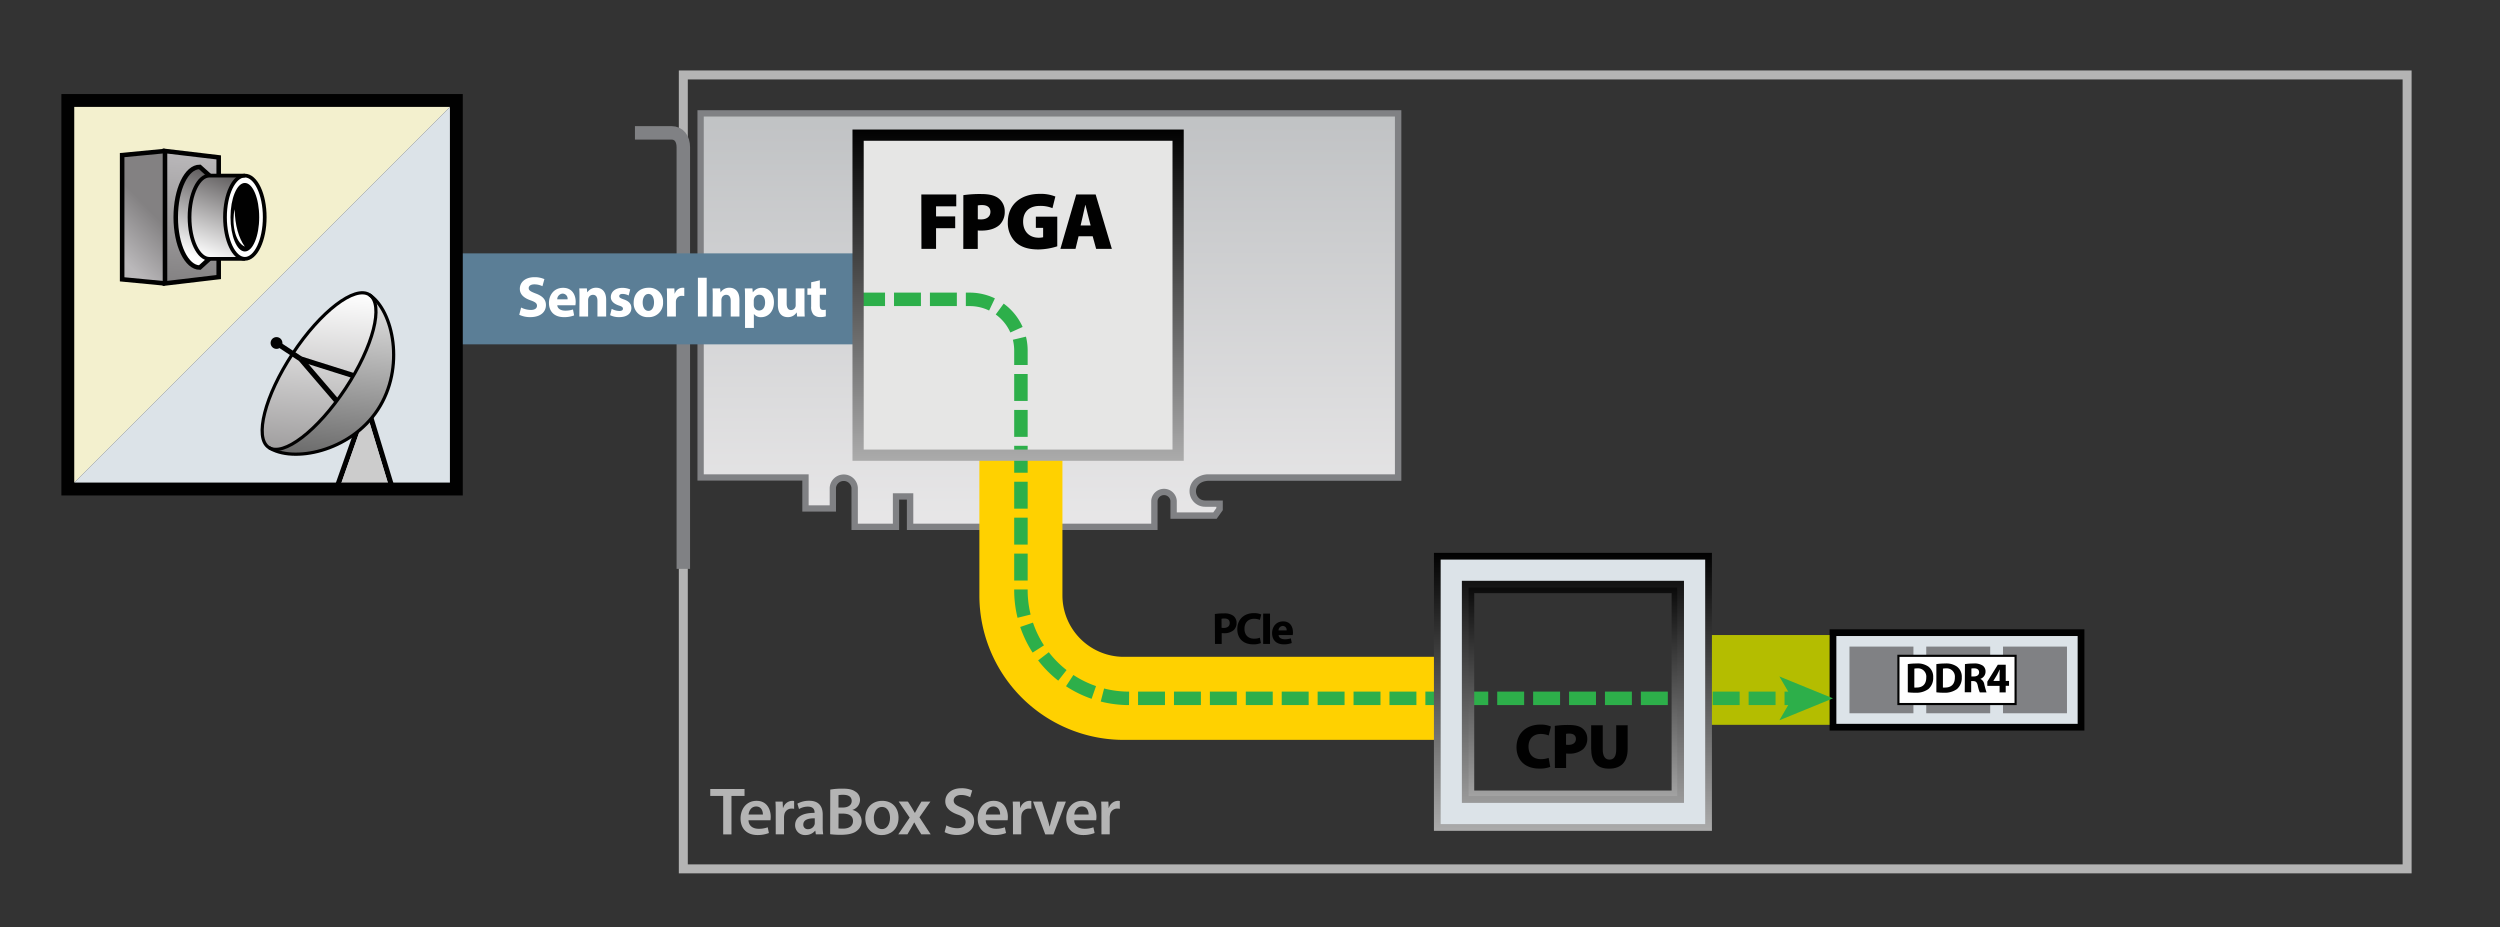 <svg xmlns="http://www.w3.org/2000/svg" xmlns:xlink="http://www.w3.org/1999/xlink" width="1113.72" height="413.12" viewBox="0 0 1113.72 413.12"><rect x="0" y="0" width="1113.72" height="413.12" fill="#333333" stroke="none"/><defs><linearGradient id="a" x1="467.47" y1="234.7" x2="467.47" y2="50.51" gradientUnits="userSpaceOnUse"><stop offset="0" stop-color="#e8e7e8"></stop><stop offset="1" stop-color="#c0c2c4"></stop></linearGradient><linearGradient id="b" x1="144.83" y1="129.19" x2="135.44" y2="255.28" gradientTransform="translate(201.76 -44.4) rotate(56.56)" gradientUnits="userSpaceOnUse"><stop offset="0" stop-color="#fff"></stop><stop offset="1" stop-color="#595657"></stop></linearGradient><linearGradient id="c" x1="152.32" y1="115.39" x2="141.03" y2="266.86" gradientUnits="userSpaceOnUse"><stop offset="0" stop-color="#fff"></stop><stop offset="1"></stop></linearGradient><linearGradient id="d" x1="50.29" y1="110.79" x2="67.42" y2="94.36" gradientUnits="userSpaceOnUse"><stop offset="0" stop-color="#bab8ba"></stop><stop offset="1" stop-color="#838182"></stop></linearGradient><linearGradient id="e" x1="87.48" y1="68.31" x2="83.11" y2="126.99" xlink:href="#d"></linearGradient><linearGradient id="f" x1="81.87" y1="112.59" x2="95.64" y2="75.82" gradientTransform="matrix(1, 0, 0, 1, 0, 0)" xlink:href="#b"></linearGradient><linearGradient id="g" x1="92.14" y1="115.17" x2="106.36" y2="77.21" gradientTransform="matrix(1, 0, 0, 1, 0, 0)" xlink:href="#b"></linearGradient><linearGradient id="h" x1="453.56" y1="205.28" x2="453.56" y2="57.71" gradientUnits="userSpaceOnUse"><stop offset="0" stop-color="#ababab"></stop><stop offset="1" stop-color="#010101"></stop></linearGradient><linearGradient id="i" x1="700.72" y1="360.18" x2="700.72" y2="256.24" xlink:href="#h"></linearGradient><linearGradient id="j" x1="700.72" y1="370.13" x2="700.72" y2="246.29" xlink:href="#h"></linearGradient></defs><line x1="816.57" y1="302.9" x2="761.14" y2="302.9" fill="none" stroke="#b4bd00" stroke-miterlimit="10" stroke-width="40"></line><rect x="816.57" y="281.84" width="110.5" height="42.12" fill="#dce3e8" stroke="#010101" stroke-miterlimit="10" stroke-width="3"></rect><rect x="858.12" y="288.05" width="28.49" height="29.7" transform="translate(1744.73 605.8) rotate(180)" fill="#808184"></rect><rect x="892.32" y="288.05" width="28.49" height="29.7" transform="translate(1813.13 605.8) rotate(180)" fill="#808184"></rect><rect x="823.92" y="288.05" width="28.49" height="29.7" transform="translate(1676.33 605.8) rotate(180)" fill="#808184"></rect><rect x="304.41" y="33.39" width="767.93" height="353.68" fill="none" stroke="#b4b4b4" stroke-miterlimit="10" stroke-width="4"></rect><path d="M405.45,234.7V221.15h-6.29V234.7H380.75V217.29a4.88,4.88,0,0,0-9.72,0v9.23h-12.2v-13.8H312.11V50.51H622.83V212.72H538.71a8.08,8.08,0,0,0-5.49,1.82,5.65,5.65,0,0,0-1.88,4.22,5.47,5.47,0,0,0,5.62,5.56h6.35v2.44l-2.06,2.88H522.83v-6.55a4.29,4.29,0,0,0-8.56,0V234.7Z" fill="url(#a)"></path><path d="M621.42,51.92V211.31H538.71a9.32,9.32,0,0,0-6.43,2.18,7,7,0,0,0-2.35,5.27,6.93,6.93,0,0,0,7,7h4.94v.58l-1.37,1.92H524.24v-5.14a5.7,5.7,0,0,0-11.38,0V233.3h-106V219.74h-9.1V233.3H382.16v-16a6.28,6.28,0,0,0-12.54,0v7.82h-9.38v-13.8H313.52V51.92h307.9m2.82-2.82H310.71v165h46.71v13.81h15V217.29a3.48,3.48,0,0,1,6.9,0v18.82h21.22V222.56H404v13.55H515.68v-13a2.89,2.89,0,0,1,5.74,0v8H542l2.74-3.84v-4.3H537c-5.52,0-6.28-8.79,1.75-8.79h85.53V49.1Z" fill="#808184"></path><path d="M322.17,354.57h-5.76v-3.09h15.27v3.09h-5.82V371.7h-3.69Z" fill="#b4b4b4"></path><path d="M333.45,365.43c.09,2.64,2.16,3.78,4.5,3.78a11,11,0,0,0,4.05-.66l.54,2.55a13.76,13.76,0,0,1-5.1.9c-4.74,0-7.53-2.91-7.53-7.38,0-4.05,2.46-7.86,7.14-7.86s6.3,3.9,6.3,7.11a9.08,9.08,0,0,1-.12,1.56Zm6.42-2.58c0-1.35-.57-3.57-3-3.57-2.28,0-3.24,2.07-3.39,3.57Z" fill="#b4b4b4"></path><path d="M345.57,361.8c0-2,0-3.39-.12-4.71h3.21l.12,2.79h.12a4.36,4.36,0,0,1,4-3.12,3.88,3.88,0,0,1,.87.09v3.48a5.13,5.13,0,0,0-1.08-.12,3.25,3.25,0,0,0-3.3,2.79,6.33,6.33,0,0,0-.12,1.14v7.56h-3.69Z" fill="#b4b4b4"></path><path d="M363.45,371.7l-.24-1.62h-.09A5.43,5.43,0,0,1,358.8,372a4.34,4.34,0,0,1-4.59-4.35c0-3.69,3.27-5.55,8.67-5.52v-.24c0-1-.39-2.55-3-2.55a7.74,7.74,0,0,0-3.93,1.08l-.72-2.4a10.52,10.52,0,0,1,5.28-1.29c4.68,0,6,3,6,6.15v5.28a23.43,23.43,0,0,0,.21,3.51Zm-.48-7.14c-2.61-.06-5.1.51-5.1,2.73a1.94,1.94,0,0,0,2.1,2.1,3,3,0,0,0,2.88-2,2.65,2.65,0,0,0,.12-.81Z" fill="#b4b4b4"></path><path d="M369.87,351.75a30.85,30.85,0,0,1,5.37-.42c2.73,0,4.41.33,5.79,1.29a4.26,4.26,0,0,1,2.1,3.78,4.7,4.7,0,0,1-3.36,4.38v.06a5.1,5.1,0,0,1,4.08,5,5.25,5.25,0,0,1-2,4.17c-1.44,1.26-3.81,1.89-7.5,1.89a35.75,35.75,0,0,1-4.53-.27Zm3.66,8h1.89c2.55,0,4-1.2,4-2.91,0-1.89-1.44-2.76-3.78-2.76a10,10,0,0,0-2.1.15Zm0,9.3a16.3,16.3,0,0,0,2,.09c2.37,0,4.47-.9,4.47-3.39s-2-3.3-4.59-3.3h-1.83Z" fill="#b4b4b4"></path><path d="M400.29,364.26c0,5.37-3.78,7.77-7.5,7.77-4.14,0-7.32-2.85-7.32-7.53s3.15-7.74,7.56-7.74S400.29,359.82,400.29,364.26Zm-11,.15c0,2.82,1.38,4.95,3.63,4.95,2.1,0,3.57-2.07,3.57-5,0-2.28-1-4.89-3.54-4.89S389.28,362,389.28,364.41Z" fill="#b4b4b4"></path><path d="M404.46,357.09l1.74,2.76c.48.78.9,1.5,1.32,2.25h.09c.42-.81.84-1.56,1.26-2.31l1.62-2.7h4l-4.89,7,5,7.59h-4.17l-1.8-2.91c-.48-.78-.9-1.56-1.32-2.37h-.06c-.42.84-.84,1.56-1.32,2.37l-1.68,2.91h-4.08l5.07-7.44-4.89-7.17Z" fill="#b4b4b4"></path><path d="M421.59,367.68a10.21,10.21,0,0,0,4.88,1.29c2.37,0,3.7-1.11,3.7-2.76s-1-2.43-3.61-3.36c-3.32-1.2-5.45-3-5.45-5.88,0-3.3,2.76-5.82,7.14-5.82a10.66,10.66,0,0,1,4.85,1l-.89,3a8.61,8.61,0,0,0-4-1c-2.34,0-3.35,1.26-3.35,2.43,0,1.56,1.17,2.28,3.86,3.33,3.52,1.32,5.23,3.09,5.23,6,0,3.24-2.46,6.06-7.68,6.06a12,12,0,0,1-5.46-1.26Z" fill="#b4b4b4"></path><path d="M439.14,365.43c.08,2.64,2.16,3.78,4.5,3.78a11,11,0,0,0,4-.66l.54,2.55a13.7,13.7,0,0,1-5.09.9c-4.74,0-7.54-2.91-7.54-7.38,0-4.05,2.46-7.86,7.14-7.86s6.3,3.9,6.3,7.11a10.54,10.54,0,0,1-.11,1.56Zm6.41-2.58c0-1.35-.57-3.57-3-3.57-2.27,0-3.23,2.07-3.38,3.57Z" fill="#b4b4b4"></path><path d="M451.26,361.8c0-2,0-3.39-.12-4.71h3.2l.13,2.79h.11a4.36,4.36,0,0,1,4-3.12,3.88,3.88,0,0,1,.87.09v3.48a5.13,5.13,0,0,0-1.08-.12,3.25,3.25,0,0,0-3.3,2.79,7.39,7.39,0,0,0-.12,1.14v7.56h-3.68Z" fill="#b4b4b4"></path><path d="M464.18,357.09l2.37,7.41c.42,1.29.72,2.46,1,3.66h.09c.27-1.2.6-2.34,1-3.66l2.31-7.41h3.9l-5.58,14.61h-3.63l-5.43-14.61Z" fill="#b4b4b4"></path><path d="M478.55,365.43c.09,2.64,2.16,3.78,4.5,3.78a11,11,0,0,0,4.05-.66l.54,2.55a13.76,13.76,0,0,1-5.1.9c-4.74,0-7.53-2.91-7.53-7.38,0-4.05,2.46-7.86,7.14-7.86s6.3,3.9,6.3,7.11a9.08,9.08,0,0,1-.12,1.56Zm6.42-2.58c0-1.35-.57-3.57-3-3.57-2.28,0-3.24,2.07-3.39,3.57Z" fill="#b4b4b4"></path><path d="M490.67,361.8c0-2,0-3.39-.12-4.71h3.21l.12,2.79H494a4.36,4.36,0,0,1,4-3.12,3.88,3.88,0,0,1,.87.09v3.48a5.13,5.13,0,0,0-1.08-.12,3.25,3.25,0,0,0-3.3,2.79,6.33,6.33,0,0,0-.12,1.14v7.56h-3.69Z" fill="#b4b4b4"></path><path d="M282.86,59.18h16.22c3.41,0,5.33,2.61,5.33,6.43v187.8" fill="none" stroke="#808184" stroke-miterlimit="10" stroke-width="6"></path><path d="M640.3,311.11H500.67a45.87,45.87,0,0,1-45.87-45.87V202.78" fill="none" stroke="#ffd100" stroke-miterlimit="10" stroke-width="37"></path><path d="M690.62,341.64a13,13,0,0,1-4.8.76c-7.1,0-10.23-4.43-10.23-9.48,0-6.71,4.9-10.12,10.57-10.12a11.32,11.32,0,0,1,4.77.85l-1,4a9.24,9.24,0,0,0-3.52-.68c-2.94,0-5.47,1.72-5.47,5.62,0,3.46,2,5.61,5.55,5.61a10.48,10.48,0,0,0,3.41-.57Z" fill="#010101"></path><path d="M692.65,323.37a39.24,39.24,0,0,1,6.28-.4c2.74,0,4.68.48,6,1.5a5.66,5.66,0,0,1,2.17,4.59,6.22,6.22,0,0,1-1.83,4.68,9.37,9.37,0,0,1-6.35,2c-.48,0-.93,0-1.24-.06v6.46h-5Zm5,8.4a10.62,10.62,0,0,0,1.16.05c2,0,3.24-1,3.24-2.65,0-1.41-1-2.36-2.87-2.36a7.66,7.66,0,0,0-1.53.11Z" fill="#010101"></path><path d="M714,323.11v10.77c0,2.88,1,4.52,3,4.52s3-1.5,3-4.52V323.11h5.1V333.6c0,5.87-2.93,8.83-8.26,8.83s-8-2.85-8-9V323.11Z" fill="#010101"></path><rect x="203.3" y="112.87" width="178.98" height="40.53" fill="#5b7e96"></rect><path d="M232.15,137a9.92,9.92,0,0,0,4.33,1.08c1.79,0,2.74-.74,2.74-1.87s-.82-1.69-2.9-2.43c-2.87-1-4.74-2.59-4.74-5.1,0-3,2.46-5.2,6.53-5.2a10.59,10.59,0,0,1,4.41.87l-.87,3.15a8.24,8.24,0,0,0-3.61-.82c-1.69,0-2.51.77-2.51,1.66,0,1.11,1,1.59,3.2,2.44,3.05,1.13,4.48,2.71,4.48,5.15,0,2.89-2.23,5.35-7,5.35a11.25,11.25,0,0,1-4.89-1.05Z" fill="#fff"></path><path d="M248.26,136c.13,1.62,1.72,2.39,3.54,2.39a10.85,10.85,0,0,0,3.46-.52l.51,2.64a12.2,12.2,0,0,1-4.54.77c-4.25,0-6.68-2.46-6.68-6.38,0-3.17,2-6.68,6.33-6.68,4,0,5.58,3.15,5.58,6.25a9.28,9.28,0,0,1-.13,1.53Zm4.59-2.66a2.26,2.26,0,0,0-2.21-2.54,2.56,2.56,0,0,0-2.4,2.54Z" fill="#fff"></path><path d="M258.15,132.47c0-1.57,0-2.9-.1-4h3.38l.18,1.71h.08a4.59,4.59,0,0,1,3.87-2c2.56,0,4.48,1.69,4.48,5.38V141h-3.89v-6.95c0-1.61-.57-2.71-2-2.71a2.08,2.08,0,0,0-2,1.46,2.71,2.71,0,0,0-.15,1V141h-3.9Z" fill="#fff"></path><path d="M272.5,137.59a7.73,7.73,0,0,0,3.36.95c1.18,0,1.66-.41,1.66-1s-.38-1-1.84-1.44c-2.59-.87-3.59-2.28-3.56-3.76,0-2.34,2-4.1,5.1-4.1a8.46,8.46,0,0,1,3.53.71l-.69,2.69a6.25,6.25,0,0,0-2.72-.71c-.94,0-1.48.38-1.48,1s.49.9,2,1.44c2.38.82,3.38,2,3.41,3.86,0,2.34-1.84,4.05-5.43,4.05a8.92,8.92,0,0,1-4.05-.87Z" fill="#fff"></path><path d="M295.38,134.59a6.28,6.28,0,0,1-6.61,6.69,6.14,6.14,0,0,1-6.48-6.46c0-4,2.67-6.63,6.69-6.63A6.09,6.09,0,0,1,295.38,134.59Zm-9.07.13c0,2.15.9,3.77,2.57,3.77,1.51,0,2.48-1.52,2.48-3.77,0-1.87-.72-3.77-2.48-3.77S286.31,132.87,286.31,134.72Z" fill="#fff"></path><path d="M297.15,132.59c0-1.84,0-3.05-.1-4.12h3.36l.12,2.3h.11a3.68,3.68,0,0,1,3.38-2.58,4.1,4.1,0,0,1,.82.05v3.66a5.75,5.75,0,0,0-1-.1,2.51,2.51,0,0,0-2.67,2,4.79,4.79,0,0,0-.07.87V141h-3.9Z" fill="#fff"></path><path d="M314.83,123.73V141h-3.92V123.73Z" fill="#fff"></path><path d="M317.52,132.47c0-1.57,0-2.9-.1-4h3.38l.18,1.71h.08a4.59,4.59,0,0,1,3.87-2c2.56,0,4.48,1.69,4.48,5.38V141h-3.89v-6.95c0-1.61-.57-2.71-2-2.71a2.08,2.08,0,0,0-2,1.46,2.71,2.71,0,0,0-.15,1V141h-3.9Z" fill="#fff"></path><path d="M331.9,132.67c0-1.64,0-3-.11-4.2h3.39l.18,1.74h.05a4.8,4.8,0,0,1,4.17-2c2.74,0,5.2,2.38,5.2,6.38,0,4.56-2.89,6.71-5.68,6.71a3.9,3.9,0,0,1-3.26-1.44h0v6.23H331.9Zm3.89,3a4,4,0,0,0,.08.82,2.35,2.35,0,0,0,2.28,1.84c1.69,0,2.69-1.41,2.69-3.53s-.9-3.51-2.64-3.51a2.43,2.43,0,0,0-2.33,2,3,3,0,0,0-.08.69Z" fill="#fff"></path><path d="M358.39,137c0,1.64.05,3,.1,4h-3.38l-.18-1.77h-.08a4.45,4.45,0,0,1-3.92,2.05c-2.53,0-4.4-1.59-4.4-5.46v-7.35h3.92v6.74c0,1.82.59,2.92,1.94,2.92a2.1,2.1,0,0,0,1.95-1.36,2.24,2.24,0,0,0,.13-.85v-7.45h3.92Z" fill="#fff"></path><path d="M365.23,124.88v3.59H368v2.87h-2.8v4.53c0,1.51.36,2.21,1.54,2.21a6.28,6.28,0,0,0,1.15-.11l0,2.95a7.81,7.81,0,0,1-2.54.33,4.07,4.07,0,0,1-2.92-1.07,5.2,5.2,0,0,1-1.07-3.72v-5.12h-1.67v-2.87h1.67v-2.72Z" fill="#fff"></path><polygon points="30.2 44.76 203.3 44.76 30.2 217.85 30.2 44.76" fill="#f3f0ce"></polygon><polygon points="203.3 217.85 30.2 217.85 203.3 44.76 203.3 217.85" fill="#dce3e8"></polygon><ellipse cx="142.14" cy="165.33" rx="40.74" ry="14.1" transform="translate(-74.15 192.82) rotate(-56.56)" fill="url(#b)"></ellipse><path d="M119.69,199.32c10.58,7,36.17,2,48.57-16.74s6.91-44.26-3.67-51.25c6.5,4.29,1.71,23-10.69,41.76S126.19,203.61,119.69,199.32Z" fill="url(#c)"></path><polygon points="173.73 218.19 164.41 187.54 166.2 185.42 175.97 217.51 173.73 218.19" fill="#010101"></polygon><polygon points="150.99 218.24 148.79 217.46 157.07 194 160.47 191.36 150.99 218.24" fill="#010101"></polygon><polyline points="150.99 218.24 160.47 191.36 164.41 187.54 173.73 218.19" fill="#ccc"></polyline><ellipse cx="109.08" cy="96.77" rx="8.85" ry="18.54" fill="#fff"></ellipse><ellipse cx="142.14" cy="165.33" rx="40.74" ry="14.1" transform="translate(-74.15 192.82) rotate(-56.56)" fill="none" stroke="#010101" stroke-miterlimit="10" stroke-width="1.43"></ellipse><path d="M164.59,131.33c10.58,7,16.07,32.47,3.67,51.25s-38,23.73-48.57,16.74" fill="none" stroke="#010101" stroke-miterlimit="10" stroke-width="1.43"></path><rect x="30.21" y="44.76" width="173.09" height="173.09" fill="none" stroke="#010101" stroke-miterlimit="10" stroke-width="5.73"></rect><line x1="133.94" y1="159.91" x2="157.16" y2="167.24" fill="none" stroke="#010101" stroke-miterlimit="10" stroke-width="2.33"></line><line x1="149.79" y1="178.38" x2="133.94" y2="159.91" fill="none" stroke="#010101" stroke-miterlimit="10" stroke-width="2.33"></line><circle cx="123.18" cy="152.8" r="2.63" fill="#010101"></circle><line x1="133.94" y1="159.91" x2="123.18" y2="152.8" fill="none" stroke="#010101" stroke-miterlimit="10" stroke-width="2.33"></line><polygon points="73.5 126.27 54.41 124.44 54.41 69.1 73.5 67.27 73.5 126.27" fill="url(#d)"></polygon><polyline points="97.43 115.31 97.43 123.43 73.5 126.27 73.5 67.27 97.43 70.11 97.43 78.23" stroke="#010101" stroke-miterlimit="10" stroke-width="2.03" fill="url(#e)"></polyline><path d="M93.29,115.31,89,119.19c-5.92,0-10.71-10-10.71-22.42S83.05,74.35,89,74.35l4.32,3.88c-4.89,0-8.85,8.3-8.85,18.54S88.4,115.31,93.29,115.31Z" fill="url(#f)"></path><path d="M109.08,115.31H93.29c-4.89,0-8.85-8.3-8.85-18.54s4-18.54,8.85-18.54h15.79c-4.89,0-8.85,8.3-8.85,18.54S104.19,115.31,109.08,115.31Z" fill="url(#g)"></path><ellipse cx="109.08" cy="96.77" rx="8.85" ry="18.54" fill="none" stroke="#010101" stroke-miterlimit="10" stroke-width="1.66"></ellipse><ellipse cx="109.08" cy="96.77" rx="6.39" ry="15.26" fill="#010101"></ellipse><path d="M104.55,93.22c.11,7.1,1.81,12.92,4.53,16.65C104.39,107.85,103.17,98.75,104.55,93.22Z" fill="#fff"></path><path d="M109.08,115.31H93.29c-4.89,0-8.85-8.3-8.85-18.54s4-18.54,8.85-18.54h15.79" fill="none" stroke="#010101" stroke-miterlimit="10" stroke-width="1.66"></path><path d="M93.29,115.31,89,119.19c-5.92,0-10.71-10-10.71-22.42S83.05,74.35,89,74.35l4.32,3.88" fill="none" stroke="#010101" stroke-miterlimit="10" stroke-width="2.01"></path><polyline points="73.5 126.27 54.41 124.44 54.41 69.1 73.5 67.27" fill="none" stroke="#010101" stroke-miterlimit="10" stroke-width="2.03"></polyline><rect x="382.27" y="60.21" width="142.57" height="142.57" fill="#e6e6e5"></rect><path d="M410.44,86.62H426v5.29H417v4.5h8.53v5.25H417v9.22h-6.51Z" fill="#010101"></path><path d="M429.16,86.94a50.88,50.88,0,0,1,8-.5c3.5,0,6,.61,7.67,1.91a7.23,7.23,0,0,1,2.77,5.86,8,8,0,0,1-2.34,6c-2,1.76-4.82,2.52-8.1,2.52-.61,0-1.18,0-1.58-.07v8.24h-6.44Zm6.44,10.73a12.82,12.82,0,0,0,1.48.07c2.55,0,4.14-1.29,4.14-3.38,0-1.8-1.23-3-3.68-3a9.91,9.91,0,0,0-1.94.15Z" fill="#010101"></path><path d="M471,109.73a28.66,28.66,0,0,1-8.35,1.4c-4.79,0-8-1.19-10.22-3.27a11.92,11.92,0,0,1-3.46-8.79c0-8.42,6.3-12.7,14.18-12.7a17.51,17.51,0,0,1,7,1.18l-1.29,5.19a13.8,13.8,0,0,0-5.76-1c-4,0-7.31,2.09-7.31,7,0,4.53,2.92,7.16,6.91,7.16a8.34,8.34,0,0,0,2-.21v-4.18h-3.24v-5H471Z" fill="#010101"></path><path d="M480.49,105.26l-1.37,5.62h-6.73l7.06-24.26h8.64l7.23,24.26h-7l-1.54-5.62Zm5.37-4.82-1.12-4.35c-.36-1.37-.83-3.35-1.19-4.79h-.07c-.36,1.44-.72,3.45-1.08,4.82l-1,4.32Z" fill="#010101"></path><path d="M382.27,133.36H432a22.81,22.81,0,0,1,22.81,22.81V262.92A48.18,48.18,0,0,0,503,311.11H799.63" fill="none" stroke="#2daf4a" stroke-miterlimit="10" stroke-width="6" stroke-dasharray="12 4"></path><polygon points="816.57 311.11 792.7 320.87 798.36 311.11 792.7 301.36 816.57 311.11" fill="#2daf4a"></polygon><path d="M541.2,273.54a25,25,0,0,1,4.12-.28,6.47,6.47,0,0,1,4.12,1.08,3.94,3.94,0,0,1,1.44,3.12,4.35,4.35,0,0,1-1.24,3.21,6.25,6.25,0,0,1-4.38,1.42,7.68,7.68,0,0,1-1-.06v4.82h-3Zm3,6.12a4.66,4.66,0,0,0,1,.08c1.62,0,2.62-.82,2.62-2.2s-.86-2-2.38-2a5.19,5.19,0,0,0-1.26.12Z" fill="#010101"></path><path d="M561.72,286.47a8.69,8.69,0,0,1-3.46.58c-4.66,0-7.06-2.9-7.06-6.75,0-4.6,3.28-7.16,7.36-7.16a8,8,0,0,1,3.32.6l-.62,2.42a6.58,6.58,0,0,0-2.56-.5c-2.42,0-4.3,1.46-4.3,4.46,0,2.71,1.6,4.41,4.32,4.41a7.62,7.62,0,0,0,2.54-.44Z" fill="#010101"></path><path d="M565.78,273.36v13.49h-3.06V273.36Z" fill="#010101"></path><path d="M569.6,282.93c.1,1.26,1.34,1.86,2.76,1.86a8.61,8.61,0,0,0,2.7-.4l.4,2.06a9.65,9.65,0,0,1-3.54.6c-3.32,0-5.22-1.92-5.22-5,0-2.49,1.54-5.23,4.94-5.23,3.16,0,4.36,2.46,4.36,4.89a7.22,7.22,0,0,1-.1,1.2Zm3.58-2.09a1.77,1.77,0,0,0-1.72-2,2,2,0,0,0-1.88,2Z" fill="#010101"></path><rect x="382.27" y="60.21" width="142.57" height="142.57" fill="none" stroke-miterlimit="10" stroke-width="5" stroke="url(#h)"></rect><rect x="845.72" y="292.16" width="52.2" height="21.48" fill="#fff" stroke="#010101" stroke-miterlimit="10" stroke-width="0.95"></rect><path d="M849.9,295.85a25.87,25.87,0,0,1,3.91-.27,8.23,8.23,0,0,1,5.24,1.37,5.64,5.64,0,0,1,2.16,4.82,6.49,6.49,0,0,1-2.12,5.18,9.2,9.2,0,0,1-5.91,1.65,24.08,24.08,0,0,1-3.28-.19Zm2.9,10.44a6.13,6.13,0,0,0,1,0c2.62,0,4.33-1.42,4.33-4.48a3.67,3.67,0,0,0-4-4.06,5.78,5.78,0,0,0-1.31.12Z" fill="#010101"></path><path d="M862.63,295.85a26,26,0,0,1,3.91-.27,8.23,8.23,0,0,1,5.24,1.37,5.65,5.65,0,0,1,2.17,4.82,6.49,6.49,0,0,1-2.13,5.18,9.19,9.19,0,0,1-5.9,1.65,24.26,24.26,0,0,1-3.29-.19Zm2.91,10.44a5.94,5.94,0,0,0,1,0c2.62,0,4.33-1.42,4.33-4.48a3.67,3.67,0,0,0-4-4.06,5.64,5.64,0,0,0-1.31.12Z" fill="#010101"></path><path d="M875.36,295.85a25.76,25.76,0,0,1,3.86-.27,6.54,6.54,0,0,1,4.14,1,3.23,3.23,0,0,1,1.17,2.67,3.37,3.37,0,0,1-2.26,3.15v.06a3.21,3.21,0,0,1,1.71,2.39,36.59,36.59,0,0,0,1,3.61h-3a15.58,15.58,0,0,1-.9-3c-.34-1.59-.89-2-2.07-2.05h-.87v5h-2.87Zm2.87,5.5h1.14c1.44,0,2.3-.72,2.3-1.84s-.8-1.76-2.13-1.78a7.23,7.23,0,0,0-1.31.09Z" fill="#010101"></path><path d="M890.79,308.47v-2.94h-5.46v-1.88l4.67-7.52h3.53v7.23H895v2.17h-1.48v2.94Zm0-5.11v-2.73c0-.74,0-1.5.1-2.3h-.08c-.4.8-.72,1.52-1.14,2.3l-1.65,2.7v0Z" fill="#010101"></path><rect x="652.75" y="260.24" width="95.94" height="95.94" fill="none" stroke-miterlimit="10" stroke-width="8" stroke="url(#i)"></rect><path d="M640.3,247.79V368.63H761.14V247.79ZM748.69,356.18H652.75V260.24h95.94Z" fill="#dce3e8" stroke-miterlimit="10" stroke-width="3" stroke="url(#j)"></path></svg>